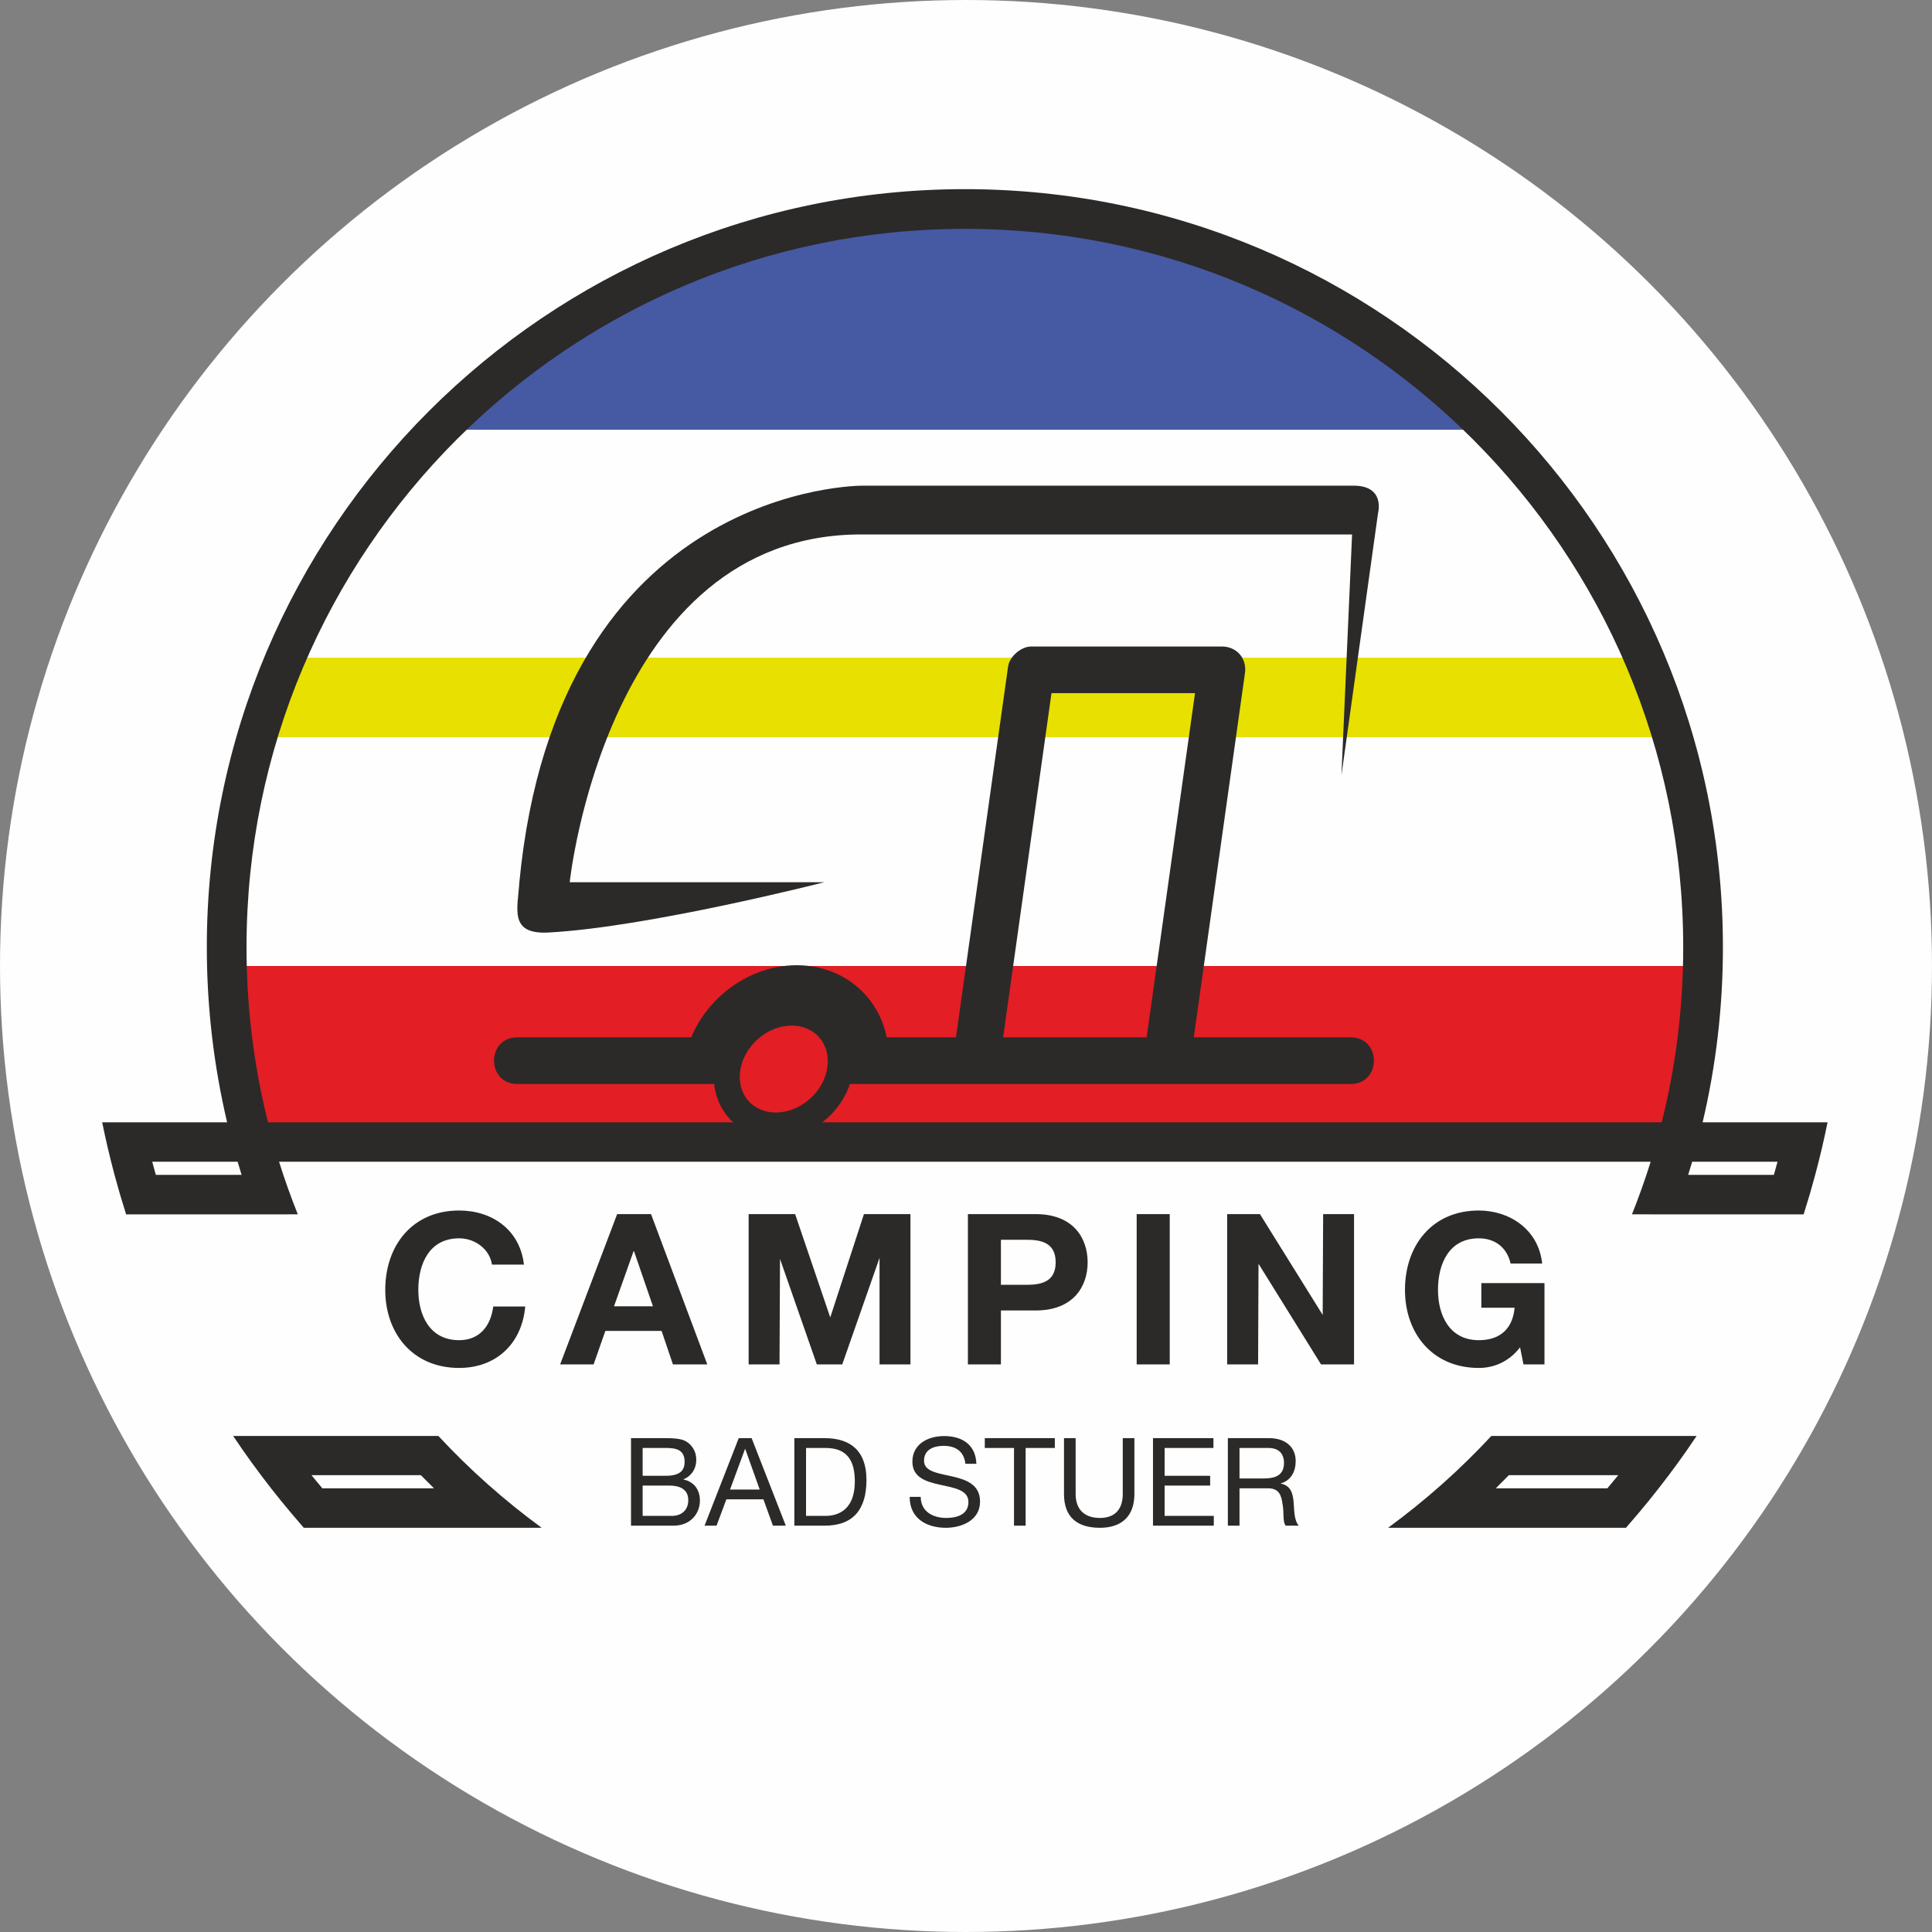 <?xml version="1.0" encoding="UTF-8"?>
<!DOCTYPE svg PUBLIC "-//W3C//DTD SVG 1.1//EN" "http://www.w3.org/Graphics/SVG/1.1/DTD/svg11.dtd">
<svg xmlns="http://www.w3.org/2000/svg" xmlns:xlink="http://www.w3.org/1999/xlink" xml:space="preserve" width="200" height="200" version="1.1" style="shape-rendering:geometricPrecision; text-rendering:geometricPrecision; image-rendering:optimizeQuality; fill-rule:evenodd; clip-rule:evenodd" viewBox="0 0 375.16 375.16">
 <rect x="0" y="0" width="375.16" height="375.16" fill="#808080" stroke="none"/>
 <defs>
  <style type="text/css">
   <![CDATA[
    .fil0 {fill:#FEFEFE}
    .fil1 {fill:#E31E24}
    .fil2 {fill:#E8E000}
    .fil4 {fill:#2B2A29;fill-rule:nonzero}
    .fil3 {fill:#4659A3;fill-rule:nonzero}
   ]]>
  </style>
 </defs>
 <g id="Ebene_x0020_1">
  <circle class="fil0" cx="187.58" cy="187.58" r="187.58"/>
  <g id="_2342972890016">
   <polygon class="fil1" points="43.29,187.58 331.84,187.58 324.73,221.69 50.4,221.69 "/>
   <polygon class="fil2" points="52.77,127.7 322.54,127.7 326.09,143.16 49.22,143.16 "/>
   <polygon class="fil3" points="161.85,40.39 216.28,40.39 233.35,47.23 266,64.55 280.88,76.77 287.36,83.45 87.22,83.45 95.86,74.77 120.96,57.89 141.4,47.9 "/>
   <g>
    <path class="fil4" d="M154.71 196.5c-5.76,0 -11.32,4.51 -12.73,10.21l-9.22 0c1.51,-10.73 11.21,-19.28 21.95,-19.28 10.85,0 18.63,8.68 17.77,19.28l-9.12 0c0.82,-5.85 -3,-10.21 -8.65,-10.21z"/>
    <path class="fil4" d="M160.08 171.31l-49.45 0c0,0 7.1,-67.53 56.56,-67.53 49.46,0 95.36,0 95.36,0l-2.07 46.8 7.11 -50.94c0,0 1.48,-5.33 -4.74,-5.33 -6.22,0 -95.36,0 -95.36,0 0,0 -59.19,-0.44 -66.64,77 -0.29,5.03 -2.11,10.18 5.63,9.77 19.37,-1.02 53.6,-9.77 53.6,-9.77z"/>
    <path class="fil4" d="M162.5 201.43l99.76 0c6.04,0 6.04,9.06 0,9.06l-99.76 0 0 -9.06zm-62.03 0l0 0 36.22 0 4.49 0 0 9.06 -4.49 0 -36.22 0c-6.05,0 -6.05,-9.06 0,-9.06z"/>
    <path class="fil4" d="M185.18 204.66l10.57 -75.22c0.27,-1.95 2.52,-3.9 4.49,-3.9l37.02 0c2.88,0 4.89,2.3 4.49,5.16l-10.57 75.22c-0.84,5.99 -9.82,4.73 -8.98,-1.26l9.85 -70.06 -27.87 0 -10.02 71.32c-0.84,5.99 -9.82,4.73 -8.98,-1.26z"/>
    <path class="fil4" d="M153.73 194.12c7.61,0 12.97,6.28 11.91,13.82 -1.02,7.28 -7.66,13.13 -14.99,13.13 -7.61,0 -12.97,-6.29 -11.91,-13.83 1.03,-7.27 7.67,-13.12 14.99,-13.12zm0 5.03l0 0c-4.77,0 -9.32,3.97 -10,8.79 -0.64,4.57 2.43,8.09 6.92,8.09 4.78,0 9.33,-3.96 10.01,-8.79 0.64,-4.56 -2.43,-8.09 -6.93,-8.09z"/>
   </g>
   <path class="fil4" d="M84.27 289l-2.55 -2.55 -21.24 0 2.11 2.55 21.68 0zm0.86 -10.16l0 0c6.09,6.56 12.81,12.53 20.06,17.83l-3.99 0 -8.5 0 -33.71 0 -2.39 -2.79c-1.35,-1.6 -2.68,-3.23 -3.97,-4.88l-1.95 -2.55c-1.16,-1.54 -2.29,-3.1 -3.4,-4.68l-2.01 -2.93 29.57 0 6.97 0 3.32 0zm196.89 17.83l0 0 -7.71 0 -4.77 0c7.24,-5.3 13.96,-11.27 20.05,-17.83l4.33 0 5.97 0 29.56 0 -2 2.93c-1.11,1.58 -2.24,3.14 -3.4,4.68l-1.96 2.55c-1.29,1.66 -2.61,3.28 -3.96,4.88l-2.4 2.79 -33.71 0zm10.98 -10.22l0 0 -2.54 2.55 21.67 0 2.11 -2.55 -21.24 0zm-246.08 -58.31l0 0 -0.78 -2.55 -16.58 0 0.7 2.55 16.66 0zm275.76 -10.21l0 0c2.73,-10.88 4.17,-22.27 4.17,-33.99 0,-77.05 -62.45,-139.5 -139.49,-139.5 -77.04,0 -139.49,62.45 -139.49,139.5 0,11.72 1.44,23.11 4.17,33.99l270.64 0zm5.91 7.66l0 0 -0.78 2.55 16.65 0 0.7 -2.55 -16.57 0zm-288.43 -41.66l0 0c0,-81.29 65.9,-147.2 147.2,-147.2 81.3,0 147.2,65.91 147.2,147.2 0,11.7 -1.36,23.08 -3.94,34l24.26 0 -0.52 2.47c-0.38,1.74 -0.78,3.47 -1.22,5.19l-0.66 2.55 -1.07 3.82 -1.18 3.85 -26.57 0 -6.76 -0.01c1.33,-3.34 2.55,-6.75 3.63,-10.21l-266.34 0c1.08,3.46 2.3,6.87 3.64,10.21l-3.61 0.01 -29.73 0 -1.18 -3.85 -1.07 -3.82 -0.66 -2.55c-0.43,-1.72 -0.84,-3.44 -1.22,-5.19l-0.52 -2.47 24.26 0c-2.57,-10.92 -3.94,-22.3 -3.94,-34z"/>
   <path class="fil4" d="M238.43 296.26l0 -17 8 0c3.19,0 5.17,1.74 5.17,4.45 0,2.05 -0.91,3.79 -2.96,4.36 1.98,0.38 2.38,1.83 2.55,3.5 0.15,1.67 0.05,3.52 1,4.69l-2.52 0c-0.64,-0.69 -0.29,-2.52 -0.62,-4.19 -0.24,-1.67 -0.64,-3.07 -2.83,-3.07l-5.53 0 0 7.26 -2.26 0zm2.26 -9.17l0 0 4.72 0c2.12,0 3.92,-0.54 3.92,-3.02 0,-1.67 -0.9,-2.9 -3.02,-2.9l-5.62 0 0 5.92zm-138.95 -41.53l0 0 -6.21 0c-0.41,-2.9 -3.19,-5.1 -6.37,-5.1 -5.77,0 -7.93,4.9 -7.93,10.01 0,4.86 2.16,9.77 7.93,9.77 3.92,0 6.13,-2.7 6.62,-6.54l6.21 0c-0.65,7.27 -5.68,11.93 -12.83,11.93 -9.04,0 -14.35,-6.74 -14.35,-15.16 0,-8.66 5.31,-15.41 14.35,-15.41 6.41,0 11.81,3.76 12.58,10.5zm7.03 19.38l0 0 11.07 -29.18 6.58 0 10.92 29.18 -6.67 0 -2.2 -6.5 -10.92 0 -2.28 6.5 -6.5 0zm14.26 -21.99l0 0 -3.8 10.71 7.56 0 -3.68 -10.71 -0.08 0zm22.34 21.99l0 0 0 -29.18 9.03 0 6.82 20.06 6.54 -20.06 9.03 0 0 29.18 -6 0 0 -20.68 -7.24 20.68 -4.94 0 -7.15 -20.48 -0.09 20.48 -6 0zm42.58 0l0 0 0 -29.18 13.16 0c7.27,0 10.09,4.61 10.09,9.36 0,4.74 -2.82,9.35 -10.09,9.35l-6.75 0 0 10.47 -6.41 0zm6.41 -24.2l0 0 0 8.75 4.99 0c2.98,0 5.64,-0.66 5.64,-4.37 0,-3.72 -2.66,-4.38 -5.64,-4.38l-4.99 0zm26.36 24.2l0 0 0 -29.18 6.42 0 0 29.18 -6.42 0zm17.57 0l0 0 0 -29.18 6.37 0 12.18 19.57 0.09 -19.57 6 0 0 29.18 -6.41 0 -12.14 -19.54 -0.08 19.54 -6.01 0zm57.54 0l0 0 -0.66 -3.31c-2.25,2.9 -5.19,4 -8.01,4 -9.03,0 -14.34,-6.74 -14.34,-15.16 0,-8.66 5.31,-15.41 14.34,-15.41 5.97,0 11.61,3.68 12.3,10.3l-6.13 0c-0.73,-3.23 -3.14,-4.9 -6.17,-4.9 -5.76,0 -7.93,4.9 -7.93,10.01 0,4.86 2.17,9.77 7.93,9.77 4.17,0 6.58,-2.25 6.95,-6.3l-6.46 0 0 -4.78 12.26 0 0 15.78 -4.08 0zm-171.04 23.53l0 0 0 5.89 5.67 0c1.95,0 3.19,-1.19 3.19,-3.05 0,-2.22 -1.78,-2.84 -3.69,-2.84l-5.17 0zm-2.26 7.79l0 0 0 -17 6.17 0c1.5,0 3.48,0 4.5,0.62 1.12,0.67 2,1.88 2,3.55 0,1.81 -0.95,3.21 -2.53,3.85 2.1,0.43 3.24,2 3.24,4.1 0,2.5 -1.78,4.88 -5.16,4.88l-8.22 0zm2.26 -15.09l0 0 0 5.4 4.53 0c2.57,0 3.62,-0.93 3.62,-2.71 0,-2.36 -1.67,-2.69 -3.62,-2.69l-4.53 0zm12.02 15.09l0 0 6.64 -17 2.5 0 6.64 17 -2.5 0 -1.85 -5.12 -7.19 0 -1.91 5.12 -2.33 0zm7.88 -14.95l0 0 -2.93 7.93 5.76 0 -2.83 -7.93zm9.56 14.95l0 0 0 -17 5.84 0c5.24,0 8.16,2.62 8.16,8.1 0,5.69 -2.5,8.9 -8.16,8.9l-5.84 0zm2.27 -15.09l0 0 0 13.19 3.76 0c1.55,0 5.71,-0.43 5.71,-6.69 0,-4.05 -1.5,-6.5 -5.67,-6.5l-3.8 0zm33.08 3.07l0 0 -2.14 0c-0.27,-2.43 -1.89,-3.48 -4.22,-3.48 -1.9,0 -3.81,0.69 -3.81,2.9 0,2.1 2.72,2.41 5.45,3.03 2.72,0.62 5.43,1.57 5.43,4.9 0,3.62 -3.55,5.08 -6.64,5.08 -3.81,0 -7.03,-1.86 -7.03,-6l2.15 0c0,2.85 2.38,4.09 4.95,4.09 2.05,0 4.31,-0.64 4.31,-3.09 0,-2.34 -2.71,-2.74 -5.43,-3.34 -2.71,-0.59 -5.45,-1.38 -5.45,-4.5 0,-3.45 3.07,-4.97 6.16,-4.97 3.48,0 6.12,1.64 6.27,5.38zm7.3 12.02l0 0 0 -15.09 -5.67 0 0 -1.91 13.6 0 0 1.91 -5.67 0 0 15.09 -2.26 0zm23.38 -17l0 0 0 10.86c0,4.28 -2.45,6.55 -6.69,6.55 -4.38,0 -6.98,-2.03 -6.98,-6.55l0 -10.86 2.26 0 0 10.86c0,3 1.72,4.64 4.72,4.64 2.86,0 4.43,-1.64 4.43,-4.64l0 -10.86 2.26 0zm3.61 17l0 0 0 -17 11.74 0 0 1.91 -9.48 0 0 5.4 8.84 0 0 1.9 -8.84 0 0 5.89 9.55 0 0 1.9 -11.81 0z"/>
  </g>
 </g>
</svg>

